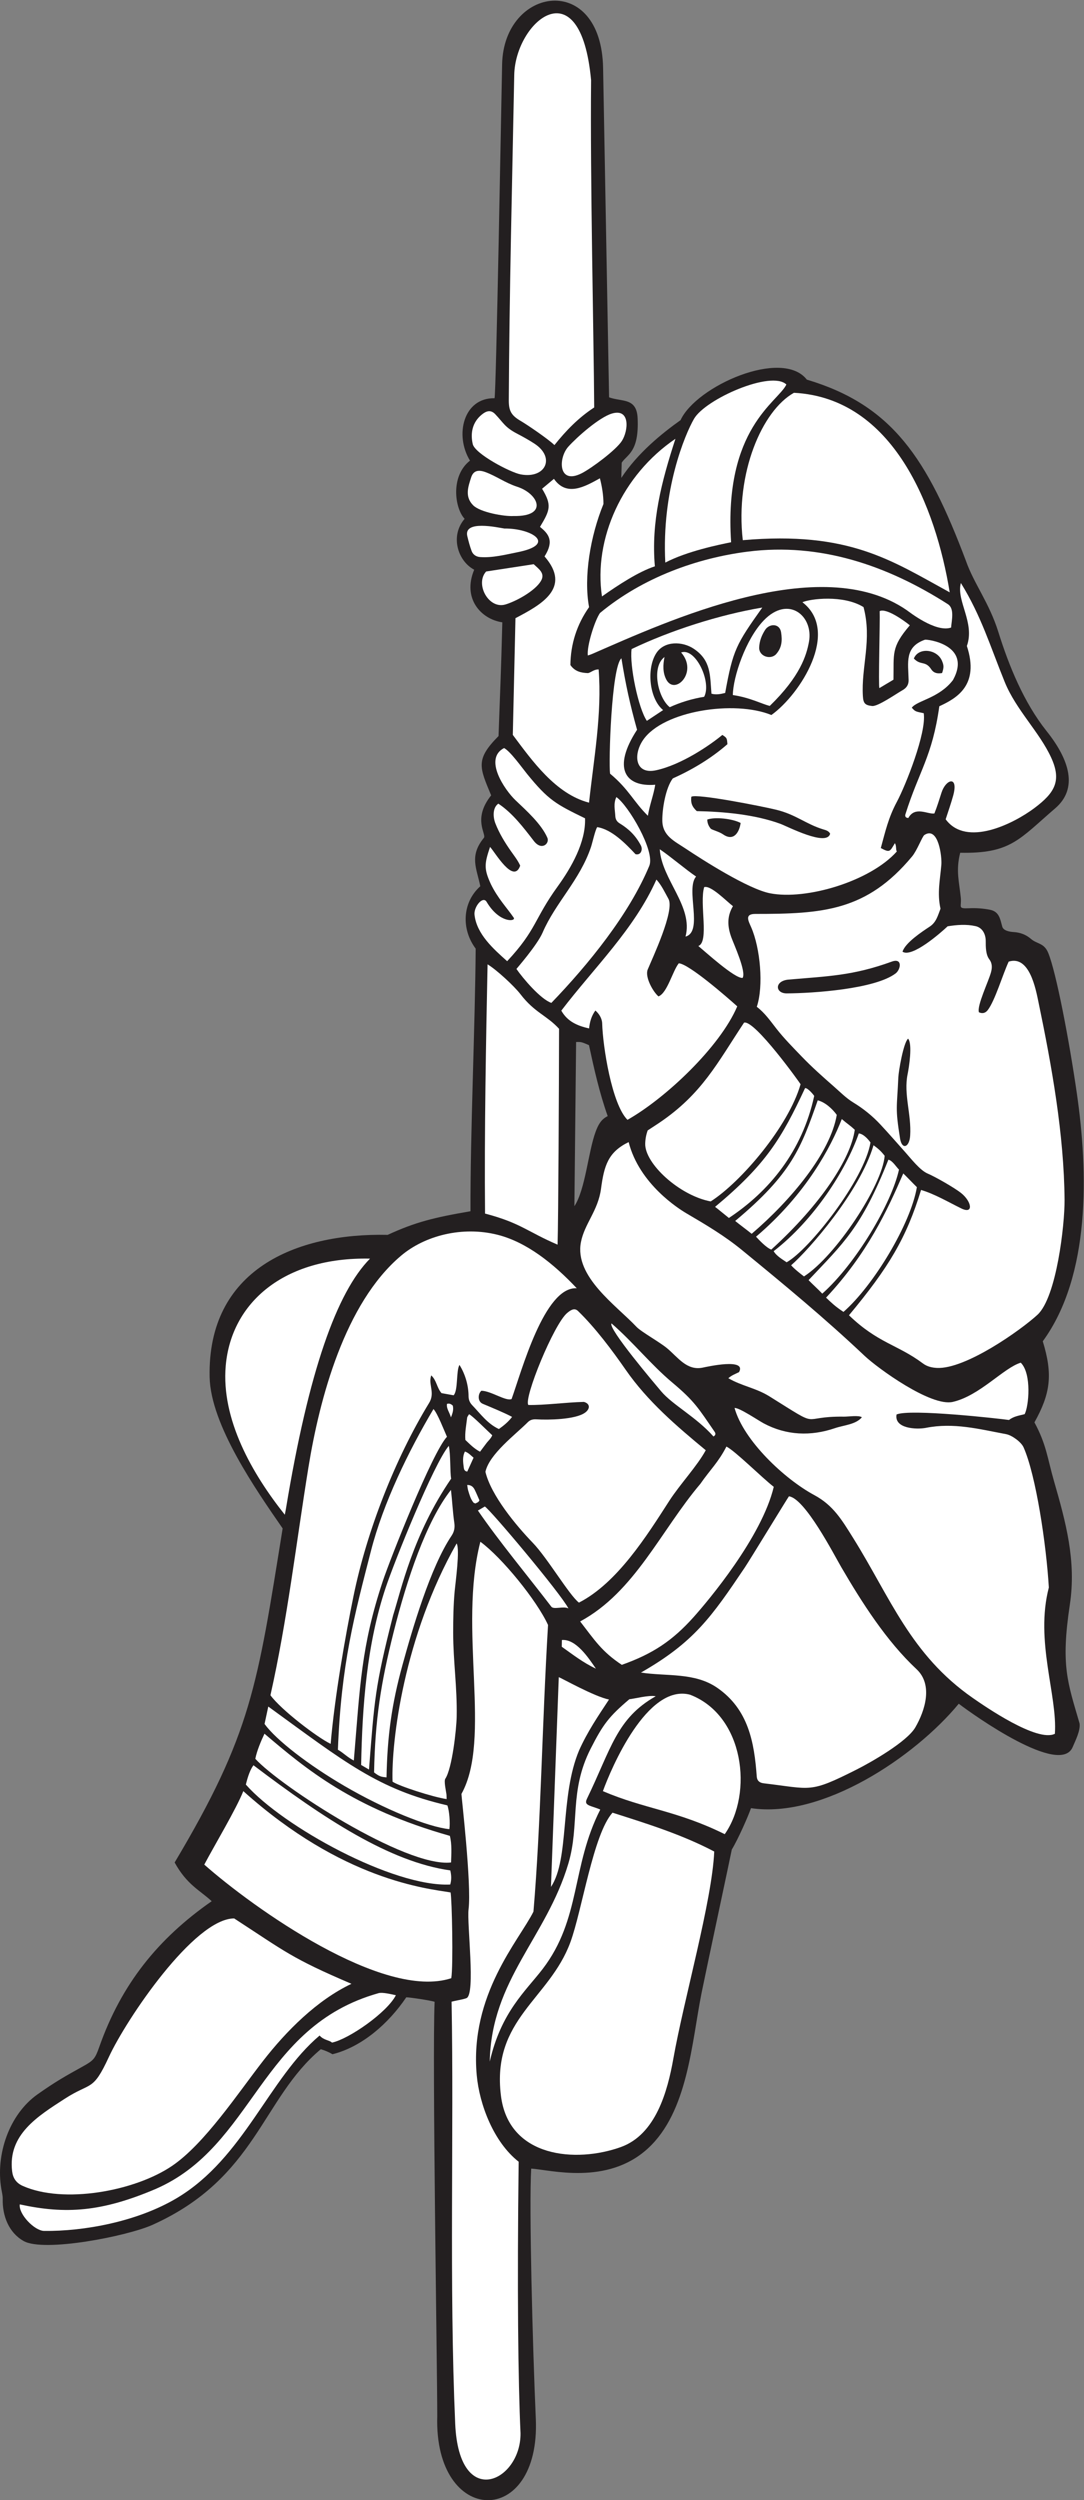 <?xml version="1.0" encoding="UTF-8" standalone="no"?>
<svg
   xmlns:dc="http://purl.org/dc/elements/1.1/"
   xmlns:cc="http://creativecommons.org/ns#"
   xmlns:rdf="http://www.w3.org/1999/02/22-rdf-syntax-ns#"
   xmlns:svg="http://www.w3.org/2000/svg"
   xmlns="http://www.w3.org/2000/svg"
   viewBox="0 0 383.84 885.2"
   height="885.2"
   width="383.84"
   xml:space="preserve"
   id="svg2"
   version="1.1"><rect x="0" y="0" width="383.84" height="885.2" fill="#808080" stroke="none"/><defs
     id="defs6" /><g
     transform="matrix(1.333,0,0,-1.333,0,885.2)"
     id="g10"><g
       transform="scale(0.1)"
       id="g12"><path
         id="path14"
         style="fill:#231f20;fill-opacity:1;fill-rule:evenodd;stroke:none"
         d="m 1154.51,1323.8 c -12.62,3.86 -63.38,11.53 -75.25,11.92 -46.78,-69.32 -117.42,-131.68 -196.17,-151.29 -10.067,6.16 -20.399,10.2 -30.887,13.39 C 695.051,1066.43 681.73,856.074 405.461,731.465 338.41,701.25 116.973,657.656 62.707,688.379 22.871,710.852 6.176,755.762 7.207,800.051 7.426,808.984 5.09,817.668 3.59,826.453 -12.039,917.57 24.008,1024.53 99.883,1078.09 c 47.246,33.33 72.582,47.62 120.41,74.11 28.344,15.69 32.48,20.57 43.395,51.58 58.589,166.53 155.8,287.67 298.675,387.14 -32.09,29.56 -65.996,43.81 -98.441,102.84 203.902,342.26 219.519,468.56 286.894,887.28 -70.894,102.63 -191.332,275.01 -193.968,402.08 -6.016,284.68 228.41,383.01 472.932,377.66 73.17,33.73 122.74,46.08 220,62.75 -0.79,202.44 12.44,497.35 13.8,697.49 -38.38,51.3 -36.1,122.32 12.28,165.73 -9.79,47.8 -29.71,80.45 9.47,128.46 7.76,9.49 -31.03,49.95 19.37,112.9 -31.18,75 -42.22,95.28 19.61,157.59 3.92,113.16 6.71,167.19 10.03,302 -56.84,8.46 -106.63,63.39 -74.69,139.77 -43.13,22.63 -65.01,89.24 -25.42,135.19 -26.02,27.18 -38.6,113.36 14.23,154.52 -41.57,67.82 -17.11,167.36 65.22,165.77 4.24,8.46 18.36,803.42 20.12,886.95 4.38,207.09 263.61,246.65 268.27,-10.16 l 15.88,-874.38 c 33.94,-12.59 73.26,-0.13 75.83,-55.3 4.28,-90.99 -28.43,-96.65 -42.29,-118.33 -0.14,-7.75 -0.92,-32 -1.07,-40.39 44.37,67 107.54,117.83 157.39,153.39 41.62,90.55 270.05,191.64 335.45,107.61 226.9,-67.77 319.77,-208.49 422.63,-481.36 21.43,-61.02 61.8,-111.11 86.12,-188.94 28.31,-90.65 67.83,-187.06 127.31,-262.17 62.34,-77.63 84.89,-153.68 23.7,-206.16 -95.98,-82.46 -118.08,-120.62 -252.34,-118.04 -12.13,-47.39 -2.55,-77.62 1.56,-119.28 2.48,-25.01 -9.54,-29.48 22.27,-28.07 18.67,0.85 37.09,-0.46 55.45,-4.11 24.45,-4.87 26.91,-24.78 32.4,-44.7 3.05,-11.11 20.2,-13.87 30.39,-14.45 17.37,-1.06 32.59,-6.79 45.8,-18.13 16.85,-14.44 34.91,-10.23 46.03,-37.42 21.25,-51.9 55.82,-233.4 75.93,-372.77 30.08,-208.42 37.15,-483.75 -90.5,-658.63 27.31,-88.82 20.23,-139.23 -22.14,-215.38 31.87,-58.63 34.58,-95.72 51.87,-155.73 31.33,-109.05 59.72,-211.82 42.19,-328.17 -24.5,-162.96 -5.82,-206.69 25.84,-315.75 2.46,-19.29 -10.52,-44.29 -18.28,-62.66 -33.11,-78.72 -262.61,84.4 -302.67,115 -116.66,-141.42 -362.11,-305.91 -551.88,-277.32 -7.36,-21.46 -34.32,-82.58 -50.99,-109.92 0.2,-1.17 -69.12,-325.08 -80.34,-381.1 -26.46,-132.72 -36.12,-315.53 -142.81,-413.076 -107.94,-98.691 -258.91,-56.516 -309.71,-53.25 -6.05,-101.035 3.84,-472.941 12.24,-664.668 12.78,-292.188 -270.71,-286.328 -261.81,7.098 0.04,126.777 -13.6,950.796 -7.01,1100.616 v 0 z m 371.3,2113.13 v 0 c 29.35,44.65 36.59,144.21 56.39,197.69 6.43,17.38 14.15,32.92 32.08,41.53 -22.05,62.28 -36.22,125.88 -49.73,188.52 -19.73,8.53 -20.85,8.8 -34.19,8.34 l -4.55,-436.08" /><path
         id="path16"
         style="fill:#ffffff;fill-opacity:1;fill-rule:evenodd;stroke:none"
         d="m 2502.59,4853.01 c 5.01,15.18 4.71,20.31 -0.25,32.24 -13.04,31.36 -62.39,37.12 -74.81,6.34 18.15,-19.39 30.49,-4.8 46.16,-28.62 6.75,-10.26 16.72,-12.24 28.9,-9.96 v 0 z m -477.63,173.97 c -69.21,-97.49 -77.91,-112 -98.63,-226.85 -11.92,-2.86 -23.32,-5.46 -36.4,-2.02 -4.06,48.6 -0.65,88.26 -46.87,119.28 -30.05,20.21 -78.29,21.72 -99.74,-11.58 -26.55,-41.23 -18.57,-121.01 18.16,-151.18 -15.58,-10.32 -29.39,-19.46 -43.19,-28.6 -22.8,33.5 -46.34,147.7 -40.52,190.65 103.84,49.78 233.48,91.16 347.19,110.3 v 0 z M 1878.82,4463.9 c -0.06,-8.9 3.18,-16.95 8.93,-23.94 2.95,-3.56 22.04,-7.85 33.09,-15.51 28.48,-19.65 43.14,6.04 46.6,30.29 -22.02,11.7 -67.88,16.5 -88.62,9.15 v 0.01 z m -27.9,22.35 v 0 c -13.43,12.4 -16.25,22.66 -14.52,38.18 14.09,9.06 187.89,-25.34 225.23,-34.43 53.16,-12.95 78.7,-38.06 125.48,-52.32 6.88,-2.09 13.94,-3.72 18.05,-11.26 -8.35,-35.62 -113.36,19.25 -132.66,26.28 -68.33,24.88 -150.96,32.19 -221.58,33.55 z m 571.14,274.72 c 9.15,-10.09 9.15,-10.1 31.7,-14.62 7.89,-51.46 -47.96,-191.74 -71.47,-235.67 -22.39,-41.83 -30.44,-78.14 -42.54,-122.5 24.41,-13.2 24.04,-9.29 37.46,13 4.66,-7.82 1.81,-16.89 5.08,-22.15 -71.07,-79.39 -240.5,-129.69 -336.54,-111.04 -58.45,11.34 -178.79,88.31 -225.45,119.4 -28.76,19.17 -60.4,33.17 -60.93,73.49 -0.44,31.03 8.77,87.09 27.84,112.23 51.24,22.97 101.41,52.77 145.13,90.95 -1.4,16.58 -1.4,16.58 -13.53,24.59 -30.84,-25.74 -107.79,-79.13 -176.23,-93.9 -55.98,-12.04 -60.89,41.73 -34.18,80.64 53.28,77.64 242.68,106.22 340.73,66.15 77.17,55.28 183.1,222.1 82.42,299.53 19.76,9.07 108.56,20.45 162.3,-12.91 23.13,-86.57 -6.52,-159 -1.72,-236.52 1.18,-19.18 5.76,-24.12 24.61,-26.19 15.22,-1.68 64.27,32.74 80.21,41.7 11.18,6.27 16.96,14.67 16.68,27.37 -1.02,46.57 -11.23,87.73 43.3,107 4.93,1.76 126.12,-12.96 74.61,-107.04 -36.91,-48.43 -95.45,-54.25 -109.48,-73.51 v 0" /><path
         id="path18"
         style="fill:#ffffff;fill-opacity:1;fill-rule:evenodd;stroke:none"
         d="m 1627.06,1826.03 c 91.92,-29.22 184.75,-58.21 270.23,-103.17 -5.77,-131.38 -80.77,-392.88 -108.65,-550.23 -15.43,-86.99 -46.66,-201.368 -139.47,-234.708 -118.45,-42.617 -298.34,-28.945 -318.56,137.018 -24.8,203.12 128.87,255.42 184.62,407.18 31.06,84.45 60.6,286.75 111.83,343.91 v 0" /><path
         id="path20"
         style="fill:#ffffff;fill-opacity:1;fill-rule:evenodd;stroke:none"
         d="M 621.984,1545.21 C 758.012,1456.8 773.715,1439.86 933.586,1371.5 842.363,1328.36 760.797,1246.58 698.813,1166.78 632.102,1080.95 543.918,947.117 457.523,888.215 357.902,820.313 168.355,786.301 60.129,834.871 42.609,842.742 34.371,855.945 32.238,873.508 20.383,971.047 100.895,1020.11 171.52,1065.9 c 70.96,46.03 74.441,17.56 117.878,111.68 45.938,99.31 225.95,366.98 332.579,367.63 h 0.007" /><path
         id="path22"
         style="fill:#ffffff;fill-opacity:1;fill-rule:evenodd;stroke:none"
         d="m 1537.86,2383.96 c -26.05,20.21 -83.27,118.13 -122.63,158.97 -44.34,45.96 -110.8,125.87 -125.76,188.45 10.35,47.27 79.57,98.67 112.87,132.09 6.59,6.58 14.2,7.86 23.03,7.31 30.58,-1.86 102.43,-0.84 128.43,17.51 14.22,10.06 14.32,24.12 -2.76,28.83 -48.41,-1.22 -104.69,-9.02 -147.52,-8.19 -13.15,16.52 67.64,215.18 103.39,244.62 8.42,6.91 18.69,14.48 28.44,5.04 45.72,-44.21 90.58,-104.13 126.72,-156.21 58.16,-83.79 135.11,-149.58 212.68,-213.68 -22.93,-42.25 -68.41,-90.2 -97.05,-134.65 -59.4,-92.35 -138,-217.92 -239.84,-270.09 v 0" /><path
         id="path24"
         style="fill:#ffffff;fill-opacity:1;fill-rule:evenodd;stroke:none"
         d="m 1578.42,5558.41 c -41.93,-27.23 -75.38,-62.06 -105.63,-99.95 -15.98,15.76 -73.1,54.56 -89.44,64.03 -25.15,14.59 -31.91,26.89 -31.79,54.99 1.43,284.9 8.97,579.15 14.46,863.8 2.36,140.85 175.84,291.21 204.13,-13.44 -2.6,-260.7 7.03,-676.28 8.27,-869.43 v 0 z M 1276.04,2545.64 c 57.47,-42.14 149.93,-155.88 179.75,-221.04 -16.38,-275.89 -18.64,-522.71 -38.73,-761.4 -37.88,-75.98 -170.13,-220.49 -150.67,-434.45 7.04,-77.5 44.68,-177.512 111.38,-229.785 -4.22,-338.418 -1.41,-584.383 4.93,-721.055 1.57,-128.172 -163.34,-206.66 -173.5,24.934 -16.18,368.445 -3.2,775.332 -9.63,1121.216 8.79,2.49 31.27,5.95 39.54,9.37 24.78,10.21 0.82,197.36 5.59,236.1 8.3,67.53 -19.63,304.51 -18.91,306.31 81.22,146.29 -9.05,438.86 50.24,669.8 h 0.01 z m 12.44,871.67 c -2.05,213.07 2.6,463.92 6.7,661.97 23.67,-14.16 70.76,-57.72 87.3,-79.25 37.82,-49.3 69.34,-55.74 102.59,-91.92 -0.25,-160.84 -1.84,-504.52 -3.94,-573.36 -79.14,33.79 -98.47,58 -192.65,82.56 v 0 z m 73.74,1271.4 7.05,310.04 c 67.16,35.3 150.5,79.98 77.23,164 26.66,41.98 10.11,60.32 -12.05,78.51 26.79,44.52 32,57.55 5.54,101.26 10.17,8.51 19.69,16.44 31.49,26.29 33.65,-48.36 81.98,-20.87 122.07,1.45 5.39,-20.76 9.56,-44.85 9.45,-68.3 -34.84,-85.18 -53.01,-193.45 -38.22,-273.94 -32.59,-46.2 -49.07,-98.31 -49.58,-153.8 12.16,-17.32 28.34,-20.65 46.95,-21.42 8.32,1.94 16.01,10.29 28.05,9.82 9.21,-118.44 -12.9,-236.86 -25.47,-353.91 -88.68,23.04 -150.86,110.97 -202.51,180 v 0" /><path
         id="path26"
         style="fill:#ffffff;fill-opacity:1;fill-rule:evenodd;stroke:none"
         d="m 2522.81,5067.33 c -155.23,84.89 -267.21,163.12 -549.67,138.57 -20.4,179.02 51.5,344.32 135.9,391.47 264.43,-13.85 376.74,-303.74 413.77,-530.04 v 0" /><path
         id="path28"
         style="fill:#ffffff;fill-opacity:1;fill-rule:evenodd;stroke:none"
         d="m 1196.87,1614.23 c 3.7,-16.57 7.38,-195.19 1.9,-227.8 -180.73,-59.37 -525.563,186.39 -656.114,301.7 25.395,48.25 85.153,148.18 103.676,195.16 264.059,-237.09 487.408,-258.72 550.528,-269.06 h 0.01 z m 505.7,583.95 c 141.23,80.64 187.72,148.2 275.89,279.04 13.13,19.48 115.92,188.31 117.32,189.16 43.05,-5.95 119.83,-155.47 139.04,-188.36 54.63,-93.59 119.74,-196.07 199.93,-270.9 44.19,-41.33 22.59,-109.8 -3.32,-154.55 -22.24,-38.36 -117.89,-92.77 -156.33,-112.15 -126.04,-63.47 -117.87,-51.46 -246.46,-36.32 -11.39,1.34 -17.64,7.08 -18.4,17.88 -6.56,91.31 -22.3,178.53 -104.86,235.68 -60.03,41.52 -133.94,30.05 -202.81,40.52 v 0 z m -218.25,-12.2 c 7.03,-2.15 94.15,-51.49 133.41,-59.41 -29.42,-44.59 -57.22,-85.46 -79.34,-134.78 -51.75,-122.77 -24.84,-287.74 -74.8,-362.96 l 20.73,557.15 z m -727.777,431.48 c -86.523,108.72 -169.313,253.01 -156.914,395.6 14.523,167.05 153.762,289.36 383.297,284.61 -88.106,-89.23 -162.789,-297.46 -223.321,-664.12 -0.597,-4.05 -1.519,-8.05 -3.066,-16.09 h 0.004 z m 867.997,508.03 c 59.41,-51.77 103.96,-108.88 161.53,-157.14 59.41,-49.8 69.37,-68.38 112.28,-130.7 3.05,-4.43 3.05,-9 -3.15,-12.38 -45.83,51.89 -108.12,83.44 -139.07,120.15 -14.55,17.28 -142.42,167.79 -131.59,180.07 v 0 z m -41.6,-916.9 c -35.2,16.59 -62.01,38.03 -90.67,58.18 0.1,5.8 0.2,11.5 0.34,17.96 37.7,3.02 70.87,-47.72 90.33,-76.14 v 0 z m -313.44,420.04 c 5.75,3.01 15.39,9.1 18.29,10.62 11.71,-4.89 202.12,-231.17 222.21,-270.8 -13.02,7.16 -38.93,-3.79 -45.48,4.77 -61.71,80.73 -139.05,173.59 -195.02,255.41 v 0 z m -83.09,-766.48 h -0.01 c -0.2,5.41 -0.02,9.47 -0.56,13.45 -1.07,8.01 -7.04,34.32 -2.99,40.49 18.41,28.04 29.65,131.72 30.27,164.92 1.48,78.79 -9.27,147.04 -9.33,222.48 -0.03,37.11 0.63,74.15 4.01,111.25 2.03,22.16 14.45,111.07 5.2,126.43 -139.67,-245.8 -173.91,-525.78 -170.21,-632.72 16.21,-11.41 106.32,-40.7 143.62,-46.3 z m 345.67,1356.81 c -61.33,65.12 -132.86,122.6 -210.71,142.11 -93.14,23.34 -192.49,-1.93 -256.14,-55.77 -149.425,-126.28 -216.273,-379.06 -245.917,-562.17 -32.715,-201.99 -56.047,-405.31 -100.915,-605.16 28.11,-38.57 124.028,-111.9 159.942,-129.15 10.68,125.63 38.887,286.09 60.703,392.56 35.332,172.52 110.207,364.61 200.907,513.09 6.94,11.39 7.78,22.07 6.28,34.12 -1.88,15.17 -5.44,24.69 -0.75,38.98 14.5,-13.21 14.77,-32.87 27.36,-47.17 10.15,-1.83 21.24,-3.8 32.11,-5.73 12.29,12.52 6.38,66.36 15.65,80.6 15.19,-24.37 23.93,-54.05 24.08,-82.93 0.03,-9.67 3.21,-17.19 9.81,-24.11 22.15,-23.14 40.37,-49 70.69,-63.22 12.98,9.23 24.86,18.85 35.09,32.26 -19.84,10.78 -56.09,25.55 -77.9,34.79 -14.31,6.08 -13.02,26.73 -3.59,34.71 25.79,-0.52 65.02,-28.68 80.17,-22.06 26.14,72.19 86.93,299.38 173.13,294.25" /><path
         id="path30"
         style="fill:#ffffff;fill-opacity:1;fill-rule:evenodd;stroke:none"
         d="m 1803.21,4082.13 c 27.6,-2.31 128.25,-90.16 155.2,-114.42 -45.71,-107.6 -190.19,-244.03 -291.61,-301.41 -41.87,41.84 -65.62,196.71 -67.15,255.67 -0.35,13.81 -8.24,26.17 -18.11,34.69 -10.58,-14.65 -14.93,-30.26 -16.68,-47.63 -30.35,6.91 -57.21,17.81 -73.81,47.32 87.63,114.7 193.93,216.28 252.65,348.13 13.73,-15.21 21.94,-33.28 31.96,-51.3 17.22,-30.96 -42.5,-157.09 -55.09,-187.67 -7.91,-19.17 13.32,-58.28 28.55,-71.37 23.52,8.75 37.84,68.39 54.09,87.99 v 0" /><path
         id="path32"
         style="fill:#ffffff;fill-opacity:1;fill-rule:evenodd;stroke:none"
         d="m 1541.11,2334 c 145.11,78.23 213.99,241.12 319.43,365.58 25.84,37.32 47.66,56.99 69.12,98.9 23.55,-11.9 93.77,-82.14 125.75,-106.98 -31.8,-133.32 -173.81,-302.32 -213.24,-346.31 -55.81,-62.27 -108.15,-97.32 -190.42,-126.46 -53.65,35.4 -72.88,66.64 -110.64,115.27 v 0" /><path
         id="path34"
         style="fill:#ffffff;fill-opacity:1;fill-rule:evenodd;stroke:none"
         d="m 2552.44,5092.18 c 54.14,-87.7 78.03,-168.34 116.49,-262.94 30.2,-74.28 92.02,-132.52 123.39,-200.89 28.32,-61.71 9.59,-93.4 -44.76,-134.13 -54.97,-41.17 -180.47,-104.53 -235.51,-29.67 6.99,21.66 14.22,41.99 19.93,62.76 14.87,53.99 -19.11,44.47 -30.86,8.45 -6.13,-18.77 -11.64,-37.48 -19.08,-55.76 -17.65,-2.73 -51.36,20.42 -69.2,-12.04 -8.23,0.4 -9.1,5.5 -7.61,10.22 36.22,115.18 71.25,152.71 89.97,286.62 45.24,20.89 107.6,55.24 73.17,160.02 22.08,62.35 -28.77,119.7 -15.93,167.36 v 0" /><path
         id="path36"
         style="fill:#ffffff;fill-opacity:1;fill-rule:evenodd;stroke:none"
         d="m 1601.55,1883.22 c 21.59,59.77 117.28,286.37 231.5,256.18 143.98,-55.35 168.24,-261.88 92.13,-370.44 -127.07,62.93 -212.77,66.79 -323.63,114.26 v 0" /><path
         id="path38"
         style="fill:#ffffff;fill-opacity:1;fill-rule:evenodd;stroke:none"
         d="m 1561.48,4899.6 c -3.02,25.11 18.27,92.62 32.33,112.9 114.33,94.82 258.96,146.08 392.62,162.99 191.75,24.26 369.72,-36.15 531.37,-139.5 18.21,-11.64 10.17,-42.47 8.69,-62.2 -40.89,-14.13 -111.43,41.82 -117.79,46.21 -230.05,158.45 -635.63,-29.06 -836.17,-116.45 -3.17,-1.39 -6.53,-2.35 -11.05,-3.96 v 0.01" /><path
         id="path40"
         style="fill:#ffffff;fill-opacity:1;fill-rule:evenodd;stroke:none"
         d="m 1371.84,4067.07 c 0.12,0.45 55.2,63.25 69.59,96.68 34.02,79.09 99.04,139.22 128.59,227.52 3.38,10.07 11.52,46.34 16.46,52.46 38.59,-5.8 76.2,-44.62 101.7,-71.89 14.52,-3.61 19.84,12.54 14.23,23.18 -13.8,26.16 -31.67,43.62 -56.53,58.84 -7.21,4.38 -10.92,10.56 -11.36,19.15 -0.87,16.59 -5.48,33.3 2.78,50.53 31.65,-21.58 103.58,-143.7 87.49,-182.56 -53.51,-128.92 -162.35,-262.56 -260.14,-364.09 -28.63,9.71 -75.61,65.22 -92.81,90.18 v 0" /><path
         id="path42"
         style="fill:#ffffff;fill-opacity:1;fill-rule:evenodd;stroke:none"
         d="m 1720.55,3638.25 c 9.86,6.47 19.94,12.9 29.85,19.56 114.65,77.05 155.71,160.54 226.1,266.66 28.2,8.12 150.37,-162.93 150.14,-163.65 -32.03,-111.56 -157.93,-259.64 -238.77,-311.26 -83.57,15.81 -175.03,100.65 -173.94,153.21 0.25,12.11 2.37,23.77 6.62,35.48 v 0 z M 1947,4233.83 c -16.84,-28.28 -14.15,-55.59 -4.26,-82.9 6.69,-18.46 40.48,-91.95 29.83,-107.72 -20.52,-2 -98.52,69 -117.51,84.8 29.4,10.78 2.51,112.6 15.5,156.34 17.89,5.79 59.27,-37.63 76.44,-50.52 v 0 z m 855.15,-2198.24 v 0 c 7.22,101.71 -53.13,246.13 -16.03,388.55 -6.73,114.04 -34.25,298.3 -67.13,372.27 -6.26,14.13 -30.68,32.02 -46.25,34.99 -72.22,13.5 -139.24,31.42 -213.37,16.75 -24.31,-4.78 -84.65,-2.27 -77.78,35.56 35.7,15.58 272.32,-10.86 298.75,-14.64 12.13,9.79 27.22,11.73 41.46,15.45 10.86,19.67 19.5,107.1 -10.28,136.75 -45.63,-13.79 -108.9,-87.72 -180.55,-104.18 -58.18,-13.45 -200.18,90.07 -234.12,122.17 -106.81,100.92 -211.74,187.56 -325.25,280.58 -47.17,38.7 -96,67.44 -148.27,98.16 -19.58,11.52 -125.05,77.46 -153.43,189.17 -54.42,-26.49 -65.12,-62.27 -73.34,-123.75 -7.84,-58.74 -43.83,-92.78 -53.38,-142.01 -17.86,-91.73 94.27,-168.27 147.28,-224.67 12.75,-13.56 61,-40.13 81.47,-57.08 28.75,-23.83 52.29,-60.27 94.76,-51.5 11.89,2.47 117.66,26.21 96.42,-12.03 -10.88,-5.32 -19.29,-8.17 -28.4,-16.11 35.92,-20.89 73.65,-25.98 109.31,-48.28 144.62,-90.38 74.33,-52.12 198.32,-53.79 10.86,-0.15 39.07,4.21 47.16,-1.63 -15.97,-19.43 -48.39,-21.03 -71.26,-28.87 -64.08,-21.95 -129.31,-19.68 -189.83,12.82 -14.75,7.93 -64.25,41.59 -77.17,40.75 24.06,-86.66 132.8,-188.9 211.64,-231.35 50.77,-27.31 73.43,-66.04 103.37,-113.94 98.84,-158.26 152.46,-309.95 317.96,-425.09 31.8,-22.12 170.93,-118.46 217.94,-95.05 z M 2412.2,3881.98 v 0 c 12.36,-13.88 2.31,-77.25 -1.29,-94.79 -10.83,-52.94 10.48,-106.54 6.86,-162.7 -2.01,-31.93 -21.93,-38.58 -26.88,-7.86 -13.34,83.6 -8.16,79.54 -4.6,162.28 0.73,16.93 13.58,92.2 25.91,103.07 z m -322.17,120.14 c 69.5,0.42 233.68,11.27 288.99,52.99 13.87,10.45 19.14,42.04 -10.16,31.43 -104.11,-37.75 -168.99,-38.56 -276.01,-47.91 -36.33,-4.5 -33.3,-36.69 -2.82,-36.52 v 0.01 z m 510.36,-50.14 v -0.01 c -5.94,16.99 25.56,81.97 32.13,106.44 3.24,12 3.46,23.82 -4.62,34.34 -9.45,12.3 -9.5,33.29 -9.43,48.5 0.04,17.62 -8.43,35.35 -26.83,39.47 -25.2,5.65 -50.03,3.41 -74.32,-0.36 -18.49,-17.43 -94.69,-84.31 -119.92,-67.48 7.23,23.86 52.35,53.5 72.23,66.59 17.51,11.56 21.54,29.24 28.71,47.58 -9.24,41.16 -1.17,76.36 2.25,116.82 1.79,21.03 -7.69,103.28 -45.04,79.01 -5.63,-3.66 -19.25,-40.88 -32.65,-56.95 -120.92,-145.48 -237.93,-152.72 -416.9,-152.75 -28.52,0 -17.96,-18.53 -10.67,-35.16 24.44,-55.71 33.45,-156.47 15.01,-211.52 21.28,-16.16 35.99,-37.43 51.85,-57.73 20.68,-26.5 44.37,-50.3 67.63,-74.51 27.05,-28.13 56.18,-53.97 85.5,-79.65 16.7,-14.6 32.23,-30.63 51.31,-42.23 26.81,-16.29 50.97,-35.86 72.28,-58.74 22.46,-24.1 44.06,-48.99 66.02,-73.56 14.87,-16.61 39.09,-48.05 59.46,-56.56 19.04,-7.96 70.67,-37.39 88.35,-51.39 28.74,-22.74 34.36,-57.61 0.7,-41.1 -34.59,16.95 -70,38.09 -106.76,49.03 -38.93,-127.9 -86.34,-206.55 -191.48,-332.85 77.14,-74.29 129.29,-77.74 196.44,-127.95 11,-8.22 23.55,-11.2 37.08,-11.9 76.15,-3.82 223.15,100.62 267.16,141.14 50.85,46.82 72.49,239.65 72.01,304.9 -1.34,174.17 -34,355.78 -69.47,526.29 -7.22,34.94 -24.03,124.24 -78.99,106.83 -15.78,-33.92 -36.07,-103.06 -55.45,-128.59 -5.96,-7.86 -14.12,-10.43 -23.59,-5.95" /><path
         id="path44"
         style="fill:#ffffff;fill-opacity:1;fill-rule:evenodd;stroke:none"
         d="m 2088.93,5619.36 c -22.27,-46.97 -166.71,-115.52 -146.84,-418.95 -31.8,-6.34 -117.06,-23.79 -174.79,-54 -10.06,192.14 52.32,340.48 76.32,381.89 30.6,52.76 205.6,129.48 245.31,91.06 v 0" /><path
         id="path46"
         style="fill:#ffffff;fill-opacity:1;fill-rule:evenodd;stroke:none"
         d="m 939.914,1964.59 c -16.269,7.89 -27.695,20.47 -42.32,28.64 8.707,227.86 43.961,357.36 87.867,528.27 32.609,127.29 99.809,265.08 166.019,376.61 10.53,-10.82 28.36,-56.95 35.82,-73.68 -38.53,-40.26 -151.17,-324.98 -170.83,-384.49 -57.193,-172.95 -60.029,-277.19 -76.556,-475.35 v 0 z m 296.296,851.48 c -1.68,20.04 2.45,39.37 4.68,58.82 0.37,3.08 3.09,5.88 5.11,9.52 9.21,-4.24 48.37,-43.89 61.6,-55.93 -3.54,-8.95 -10.73,-14.56 -15.89,-21.59 -5.27,-7.16 -10.66,-14.26 -16.54,-22.1 -15.52,7.96 -26.94,19.82 -38.96,31.28 v 0 z m -38.32,59.98 c 5.34,12.93 7.27,21.98 4.78,31.42 -4.56,3.83 -8.9,6.51 -15.27,4.38 -2,-12.5 6.29,-21.34 10.49,-35.8" /><path
         id="path48"
         style="fill:#ffffff;fill-opacity:1;fill-rule:evenodd;stroke:none"
         d="m 1194.98,1764.49 c 5.76,-22.41 3.94,-48.26 3.17,-70.68 -120.84,-13.81 -454.439,203.17 -519.904,275.33 3.727,20.25 15.324,47.83 24.297,66.67 110.031,-93.53 234.855,-198.55 492.437,-271.32 v 0" /><path
         id="path50"
         style="fill:#ffffff;fill-opacity:1;fill-rule:evenodd;stroke:none"
         d="m 1441.25,1410.59 c -44.55,-58.12 -110.09,-113.66 -140.28,-245.69 4.2,217.93 150.25,328.93 208.85,526.09 30.84,103.85 1.38,191.33 59.3,305.24 32.63,64.11 48.5,85.27 102.7,131.17 13.53,1.21 51.86,11.56 70.06,7.91 -104.3,-58.99 -118.31,-139.41 -182.57,-271.99 -4.58,-9.42 -3.19,-14.24 6.37,-18.4 6.57,-2.85 21.79,-7.13 28.86,-10.59 -77.24,-151.83 -50.77,-290.06 -153.29,-423.74 v 0" /><path
         id="path52"
         style="fill:#ffffff;fill-opacity:1;fill-rule:evenodd;stroke:none"
         d="m 1051.57,1341.19 c -22.96,-45.53 -124.918,-116.59 -169.715,-125.85 -6.101,6.57 -21.875,6.08 -32.835,18.83 C 714.02,1120.41 648.145,909.348 470.684,802.941 364.805,739.434 221.816,713.82 116.945,715.203 91.621,715.559 49.016,759.738 52.52,785.676 174.641,758.953 270.48,765.84 412.797,826.32 c 263.183,114 275.371,431.11 592.693,520.35 9.94,3 33.49,-2.74 46.08,-5.48 v 0" /><path
         id="path54"
         style="fill:#ffffff;fill-opacity:1;fill-rule:evenodd;stroke:none"
         d="m 1197.93,2683.36 c 3.4,-29.24 4.65,-58.71 8.93,-87.8 1.89,-12.91 -0.48,-23.68 -7.38,-33.95 -56.32,-83.73 -104.23,-248.36 -130.32,-343.1 -28.97,-105.33 -40.31,-189.97 -42.41,-298.73 -13.61,1.46 -18.11,1.63 -33.051,13.19 2.711,140.28 17.951,237.26 51.921,372.53 35.02,139.44 86.54,294.44 152.31,377.86 v 0 z m 43.18,13.16 c 11.21,0.02 16.5,-5.81 20.19,-13.36 4.4,-9 8.19,-18.3 12.27,-27.53 -1.23,-1.77 -1.93,-3.56 -3.27,-4.45 -2.36,-1.61 -5.1,-2.66 -7.52,-3.88 -2.13,0.99 -4.21,1.33 -5.19,2.54 -7.65,9.44 -10.61,21.04 -14.04,32.32 -1.3,4.26 -1.55,8.84 -2.44,14.36 v 0" /><path
         id="path56"
         style="fill:#ffffff;fill-opacity:1;fill-rule:evenodd;stroke:none"
         d="m 653.109,1900.65 c 5.621,23.68 12.575,41.38 20.207,51.36 187.547,-142.11 362.414,-256.84 522.774,-279.3 3.04,-12.85 3.59,-24.49 -0.09,-37.48 -151.6,-7.21 -444.867,154.16 -542.891,265.42 v 0" /><path
         id="path58"
         style="fill:#ffffff;fill-opacity:1;fill-rule:evenodd;stroke:none"
         d="m 702.766,2061.67 c 3.597,16.82 6.703,31.32 9.902,46.25 203.875,-148.13 291.232,-219.64 475.672,-262.5 5.32,-14.03 7.78,-47.02 5.37,-63.12 -56.88,5.6 -173.25,53.15 -278.749,114.72 -95.047,55.47 -181.031,121.66 -212.195,164.65 v 0" /><path
         id="path60"
         style="fill:#ffffff;fill-opacity:1;fill-rule:evenodd;stroke:none"
         d="m 1794.24,5475.23 c -37.22,-114.3 -64.87,-220.83 -54.67,-338.78 -43.41,-14.17 -98.42,-50.31 -140.5,-79.99 -22.85,152.93 53.68,322.65 195.17,418.77 v 0" /><path
         id="path62"
         style="fill:#ffffff;fill-opacity:1;fill-rule:evenodd;stroke:none"
         d="m 980.18,1940.61 c -5.684,3.55 -16.172,9.21 -20.825,12.14 3.04,157.88 15.079,320.64 65.145,470.86 23.11,69.24 127.16,328.39 167.66,376.75 5.18,-21.67 2.94,-70.31 6.28,-87.11 -101.52,-147.98 -133.33,-297.08 -154.17,-362.96 -48.731,-190.97 -49.602,-225.2 -64.09,-409.68 v 0 z M 1241.23,2732 c -7.48,0.99 -8.71,6.18 -9.28,10.6 -1.78,14.04 -4.14,28.29 3.08,42.7 9.89,-3.32 15.8,-10.61 22.95,-16.39 -5.78,-12.76 -11.09,-24.46 -16.75,-36.91 v 0" /><path
         id="path64"
         style="fill:#ffffff;fill-opacity:1;fill-rule:evenodd;stroke:none"
         d="m 2240.57,3156.13 c -22.19,14.62 -32.15,24.58 -46.25,37.87 110,117.56 162.76,231.82 205.13,329.9 9.59,-9.2 27.13,-27.75 36.11,-36.38 -16.05,-96.84 -114.84,-261.33 -194.99,-331.39 v 0" /><path
         id="path66"
         style="fill:#ffffff;fill-opacity:1;fill-rule:evenodd;stroke:none"
         d="m 1952.94,3397.7 c 150.56,125.8 174.99,194.01 219.29,320.41 19.59,-4.97 38.84,-22.4 50.54,-38.68 -17.04,-100.58 -120.38,-225.45 -226.05,-315.86 -9.17,7.62 -33.63,25.76 -43.78,34.13 v 0" /><path
         id="path68"
         style="fill:#ffffff;fill-opacity:1;fill-rule:evenodd;stroke:none"
         d="m 1650.72,4892.17 c 11.49,-70.83 22.34,-120.69 41.55,-189.83 -66.23,-101.64 -32.21,-152.66 48.3,-146.01 -4.43,-27.7 -14.78,-52.95 -19.53,-82.42 -37.75,36.97 -50.38,70.11 -100.47,111.84 -4.16,28.75 3.56,283.8 30.15,306.42 v 0" /><path
         id="path70"
         style="fill:#ffffff;fill-opacity:1;fill-rule:evenodd;stroke:none"
         d="m 2236.14,3668.36 c 16.56,-14.43 19.28,-14.4 34.47,-28.5 -10.74,-76.8 -89.43,-197.65 -221.73,-318.16 -13.16,4.65 -32.53,25.55 -40.6,34.17 133.36,113.19 199.41,239.03 227.86,312.49 v 0" /><path
         id="path72"
         style="fill:#ffffff;fill-opacity:1;fill-rule:evenodd;stroke:none"
         d="m 1899.51,3435.17 c 135.53,112.72 177.01,182.43 239.06,315.37 6.63,1.18 21.59,-16.4 24.26,-20.74 -31.94,-147.57 -120.02,-253.6 -226.63,-324.16 -5.18,3.93 -29.25,24.07 -36.69,29.53 v 0" /><path
         id="path74"
         style="fill:#ffffff;fill-opacity:1;fill-rule:evenodd;stroke:none"
         d="m 2135.68,3250.37 c -9.49,7.06 -26.99,21.08 -34.12,29.65 46.83,40.53 181.66,194.03 218.91,318.75 12.67,-9.27 19.42,-15.16 29.55,-28 -6.13,-78.31 -130.05,-266.53 -214.34,-320.4 v 0" /><path
         id="path76"
         style="fill:#ffffff;fill-opacity:1;fill-rule:evenodd;stroke:none"
         d="m 2089.54,3287.93 c -9.65,6.93 -26.56,15.98 -34.4,29.52 107.08,82.86 191.7,214.18 226.19,312.78 12.52,-1.31 25.3,-15.94 31.01,-24.2 -16.75,-99.4 -162.69,-284.71 -222.8,-318.1 v 0" /><path
         id="path78"
         style="fill:#ffffff;fill-opacity:1;fill-rule:evenodd;stroke:none"
         d="m 2184.25,3204.64 c -9.27,9.96 -29.02,28 -36.38,35.89 92.77,98.49 140.16,138.77 212,319.82 10.66,-1.79 21.86,-20.53 28.19,-26.24 -19.77,-90.26 -114.62,-250.2 -203.81,-329.47 v 0" /><path
         id="path80"
         style="fill:#ffffff;fill-opacity:1;fill-rule:evenodd;stroke:none"
         d="m 1291.39,5122.73 c 41.3,6.32 83.13,12.74 126.3,19.36 13.53,-12.81 31.55,-24.12 19.02,-44.93 -15.66,-25.99 -64.86,-53.31 -94.14,-62.04 -44.78,-13.28 -81.26,54.75 -51.18,87.6 v 0.01 z m 218.27,331.48 c 22.68,25.33 82.42,78.28 116.14,88.11 49.02,14.3 43.27,-45.82 26.3,-72.55 -15.48,-24.38 -80.28,-72.4 -106.34,-85.86 -63.19,-32.59 -63.37,39.9 -36.1,70.29 v 0.01 z m -126.45,-73.6 c -27.74,5.16 -121.43,54.61 -127.41,80.51 -6.72,29.3 -0.8,57.79 23.41,77.87 12,9.99 24.06,14.4 36.27,1.61 22.28,-23.39 25.44,-34.77 58.32,-51.91 15.36,-8 30.54,-16.5 45.1,-25.87 57.73,-37.12 30.28,-94.48 -35.69,-82.21 v 0 z m -18.94,-110.53 v 0 c 93.39,-1.8 66.3,59.3 9.63,77.69 -32.05,10.44 -55.47,28.37 -84.52,38.98 -19.58,7.13 -32.12,3.35 -37.79,-14.08 -8.29,-25.56 -17.29,-51.33 5.25,-74.06 18.65,-18.83 83.12,-30.12 107.43,-28.53 z m 11.66,-95.91 c -32.52,-6.54 -67.67,-15.64 -100.75,-13.09 -10.25,0.8 -18.67,6.34 -22.27,15.83 -4.82,12.77 -8.27,26.11 -11.51,39.41 -10.71,43.99 80.49,23.26 98.45,20.52 72.04,0.92 140.79,-41.55 36.08,-62.67 v 0" /><path
         id="path82"
         style="fill:#ffffff;fill-opacity:1;fill-rule:evenodd;stroke:none"
         d="m 1364.65,4203.2 c -18.28,26.65 -42.41,51.39 -60.84,89.41 -18.85,41.03 -16.92,53.85 -2.08,98.54 12.7,-13.15 62.45,-100.62 80.12,-49.73 -6.26,14.07 -15.97,26.18 -24.84,38.84 -16.19,23.13 -30.8,47.1 -41.12,73.55 -6.27,16.12 -7.93,41.09 7.84,52.31 37.64,-24.85 67.09,-63.8 94.41,-99.23 20.84,-26.94 42.56,-6.51 35.8,8.81 -16.14,36.68 -55.38,71.65 -84.45,99.32 -29.04,27.64 -85.43,110.58 -30.51,138.75 16.62,-8.42 47.43,-51.92 61.32,-68.99 56.67,-69.67 76.67,-80.01 153.77,-117.62 2.38,-63.14 -36.54,-131.01 -72.53,-180.76 -63.1,-87.16 -55.76,-114.62 -134.35,-198.74 -35.51,31.79 -81.1,71.53 -86.7,123.41 -2.24,20.82 22.15,51.18 32.18,34.14 34.41,-58.07 78.85,-52.06 71.97,-42.01 h 0.01" /><path
         id="path84"
         style="fill:#ffffff;fill-opacity:1;fill-rule:evenodd;stroke:none"
         d="m 2373.41,4835.37 c -12.68,-7.56 -24.84,-14.83 -37.34,-22.29 -3.18,3.15 1.86,177.68 0.68,204.37 17.8,8.88 66.11,-26.2 80.1,-37.67 -50.46,-58.95 -42.1,-74.74 -43.44,-144.41 v 0" /><path
         id="path86"
         style="fill:#ffffff;fill-opacity:1;fill-rule:evenodd;stroke:none"
         d="m 1870.46,4789.9 c -31.78,-4.96 -64.72,-15.28 -91.33,-27.64 -31.47,24.96 -49.45,106.76 -13.89,133.32 -4.26,-20.17 -5.06,-41.58 4.86,-60.2 22.59,-42.45 85.13,19.64 39.25,72.26 38.64,13.63 81.69,-79.28 61.11,-117.74 v 0 z m 204.49,170.98 c -3.82,25.01 -31.62,23.72 -42.45,6.78 -9.1,-14.24 -15.25,-29.73 -15.85,-46.86 -0.82,-24.05 31.22,-33.61 45.46,-17.14 15.05,17.38 16.05,35.76 12.84,57.22 v 0 z m -128.24,-166.33 c 0.5,48.03 34.17,148.46 82.13,198.26 65.65,68.15 132.6,11.59 120.1,-56.79 -6.45,-35.27 -22.87,-91.5 -104.2,-170.38 -20.68,5.13 -52.42,22.24 -98.03,28.91 v 0" /><path
         id="path88"
         style="fill:#ffffff;fill-opacity:1;fill-rule:evenodd;stroke:none"
         d="m 1821.02,4152.99 c 21.12,80.15 -63.36,151.44 -68.44,231.99 28.99,-19.56 69.1,-54.02 96.49,-72.5 -28.87,-33.34 20.09,-146.36 -28.05,-159.49 v 0" /></g></g></svg>